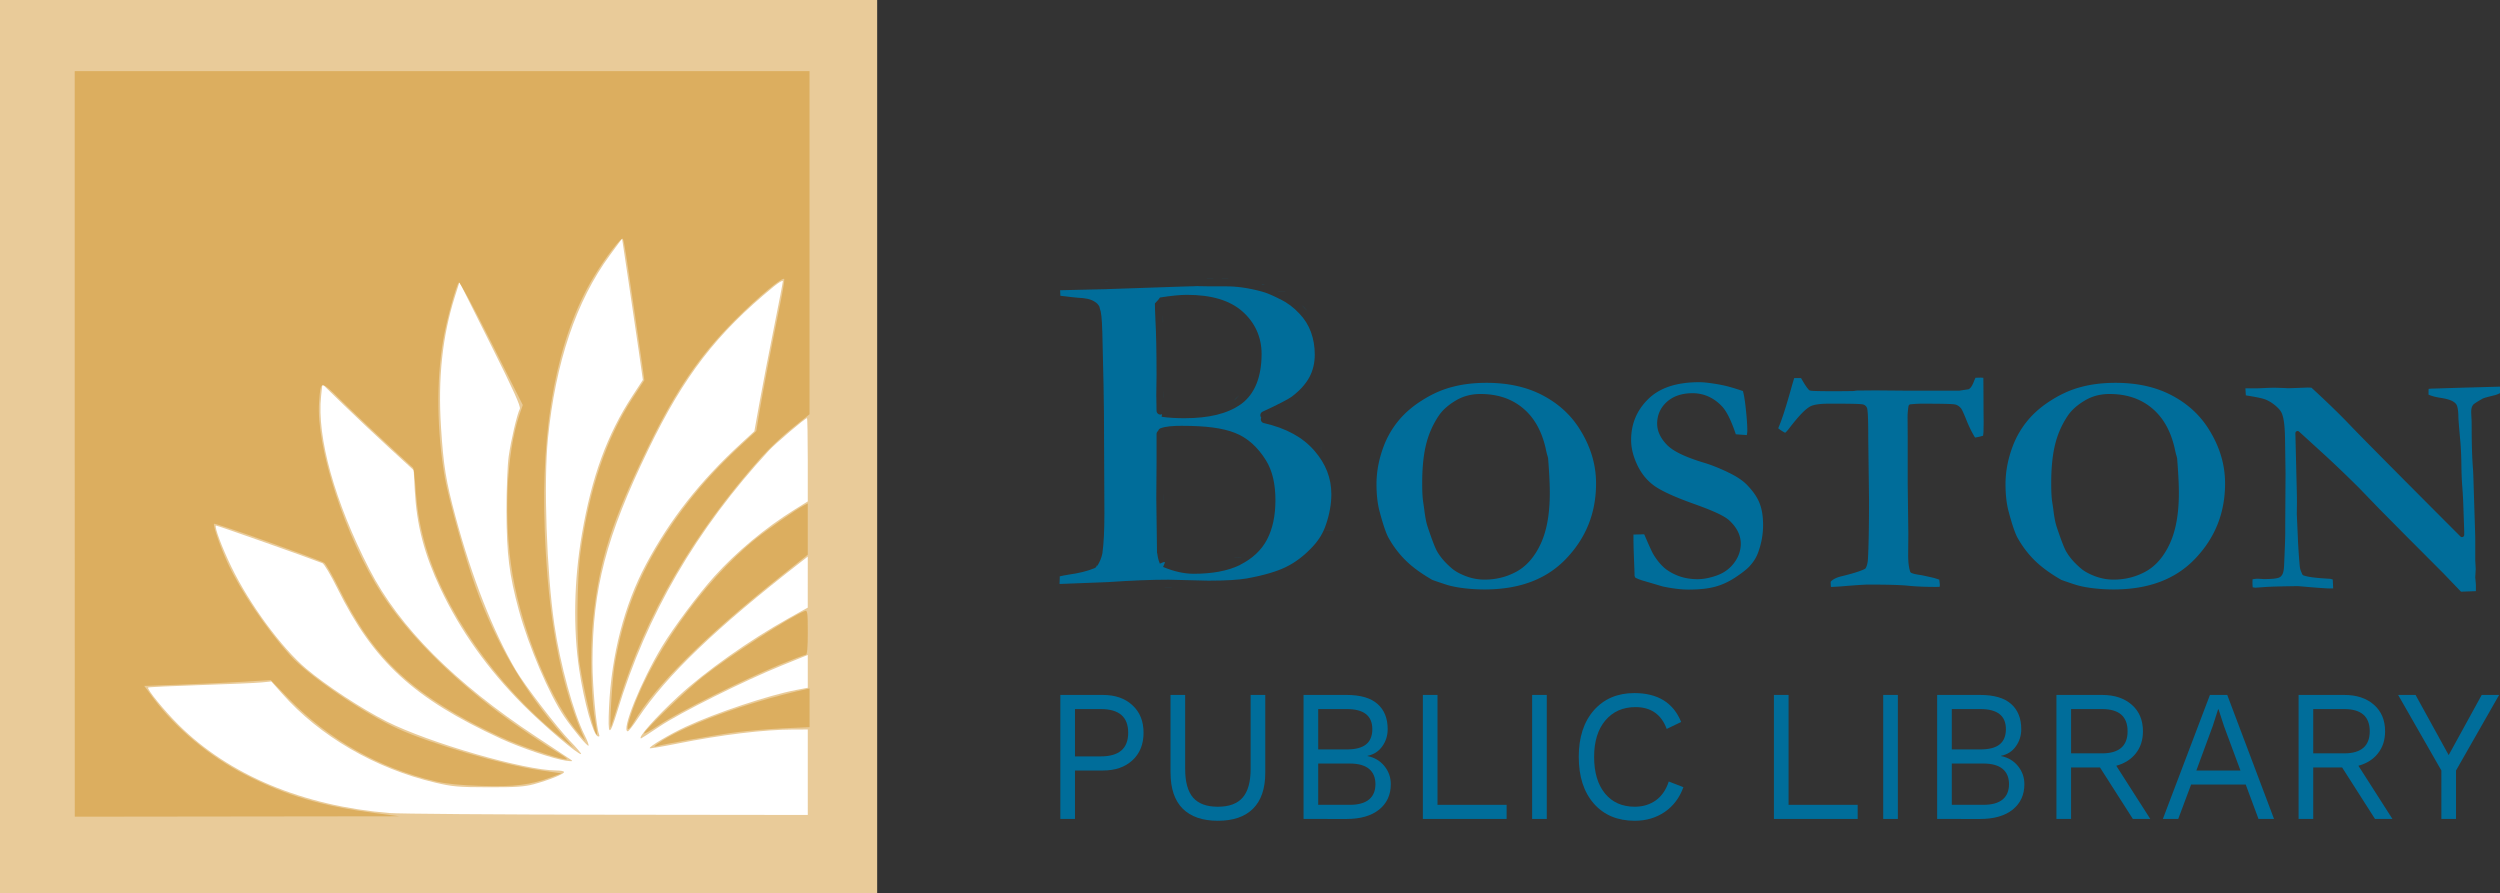 <?xml version="1.0" encoding="UTF-8" standalone="no"?>
<!-- Created with Inkscape (http://www.inkscape.org/) -->

<svg
   xmlns:dc="http://purl.org/dc/elements/1.1/"
   xmlns:cc="http://creativecommons.org/ns#"
   xmlns:rdf="http://www.w3.org/1999/02/22-rdf-syntax-ns#"
   xmlns:svg="http://www.w3.org/2000/svg"
   xmlns="http://www.w3.org/2000/svg"
   xmlns:sodipodi="http://sodipodi.sourceforge.net/DTD/sodipodi-0.dtd"
   xmlns:inkscape="http://www.inkscape.org/namespaces/inkscape"
   width="173.548mm"
   height="62.004mm"
   viewBox="0 0 173.548 62.004"
   version="1.1"
   id="svg8"
   inkscape:version="0.91+devel r14842"
   sodipodi:docname="BPL_Logo.svg">
  <rect x="0" y="0" width="173.548" height="62.004" fill="#333333" stroke="none"/>
  <defs
     id="defs2" />
  <sodipodi:namedview
     id="base"
     pagecolor="#ffffff"
     bordercolor="#666666"
     borderopacity="1.0"
     inkscape:pageopacity="0.0"
     inkscape:pageshadow="2"
     inkscape:zoom="0.76"
     inkscape:cx="364.95196"
     inkscape:cy="110.20853"
     inkscape:document-units="mm"
     inkscape:current-layer="layer1"
     showgrid="false"
     fit-margin-top="0"
     fit-margin-left="0"
     fit-margin-right="0"
     fit-margin-bottom="0"
     inkscape:window-width="1440"
     inkscape:window-height="851"
     inkscape:window-x="0"
     inkscape:window-y="1"
     inkscape:window-maximized="1"
     inkscape:snap-global="false" />
  <g
     inkscape:label="Layer 1"
     inkscape:groupmode="layer"
     id="layer1"
     transform="translate(-75.388,-117.832)">
    <rect
       style="fill:#ffffff;fill-opacity:1;stroke-width:0.265"
       id="rect107"
       width="55.927"
       height="56.715"
       x="78.276"
       y="120.495" />
    <path
       style="fill:#e9cb99;fill-opacity:1;stroke-width:0.124"
       d="M 75.388,148.834 V 117.832 h 30.446 30.446 v 31.002 31.002 H 105.834 75.388 Z m 56.075,22.603 v -2.964 l -0.957,9.3e-4 c -2.061,0.002 -5.051,0.366 -8.175,0.994 -0.981,0.197 -1.807,0.335 -1.835,0.306 -0.093,-0.093 1.361,-0.961 2.503,-1.492 2.069,-0.963 5.768,-2.195 7.688,-2.559 l 0.776,-0.147 v -1.138 -1.138 l -1.822,0.738 c -2.59,1.049 -7.041,3.271 -8.481,4.234 -0.674,0.451 -1.243,0.819 -1.266,0.819 -0.29,0 0.993,-1.449 2.585,-2.921 1.871,-1.729 4.916,-3.883 7.657,-5.416 l 1.325,-0.741 9.3e-4,-1.77 9.4e-4,-1.77 -0.525,0.408 c -5.868,4.56 -9.308,7.863 -11.269,10.822 -0.326,0.492 -0.641,0.895 -0.699,0.895 -0.486,0 0.913,-3.464 2.381,-5.894 0.799,-1.323 2.521,-3.63 3.62,-4.852 1.525,-1.694 3.541,-3.374 5.558,-4.631 l 0.934,-0.582 v -2.89 c 0,-1.589 -0.024,-2.89 -0.054,-2.89 -0.124,0 -2.192,1.759 -2.641,2.247 -5.044,5.479 -8.481,11.39 -10.525,18.1 -0.556,1.826 -0.67,1.77 -0.576,-0.287 0.166,-3.628 1.065,-7.102 2.563,-9.907 1.666,-3.12 3.746,-5.767 6.576,-8.37 l 0.949,-0.873 0.376,-2.091 c 0.207,-1.15 0.652,-3.461 0.989,-5.134 0.337,-1.674 0.613,-3.11 0.613,-3.192 0,-0.082 -0.292,0.091 -0.648,0.384 -3.963,3.257 -6.212,6.18 -8.683,11.286 -2.942,6.08 -3.88,9.663 -3.884,14.825 -9.3e-4,1.594 0.259,4.444 0.451,4.945 0.055,0.144 0.029,0.193 -0.084,0.156 -0.32,-0.107 -0.955,-2.388 -1.29,-4.635 -0.427,-2.86 -0.362,-6.19 0.186,-9.391 0.683,-3.995 1.752,-6.923 3.512,-9.613 l 0.722,-1.104 -0.272,-1.914 c -0.15,-1.053 -0.475,-3.26 -0.722,-4.905 l -0.45,-2.991 -0.838,1.138 c -2.338,3.176 -3.784,7.454 -4.307,12.745 -0.304,3.082 -0.092,9.232 0.445,12.911 0.401,2.749 1.34,6.176 2.104,7.684 0.17,0.336 0.293,0.66 0.272,0.72 -0.042,0.121 -1.07,-1.103 -1.688,-2.011 -1.038,-1.525 -2.481,-4.904 -3.153,-7.381 -0.67,-2.472 -0.851,-3.92 -0.857,-6.855 -0.003,-1.549 0.062,-3.195 0.151,-3.829 0.159,-1.13 0.577,-2.915 0.773,-3.3 0.081,-0.159 -0.433,-1.294 -2.04,-4.508 l -2.149,-4.296 -0.32,1.014 c -0.869,2.751 -1.178,5.67 -0.961,9.073 0.17,2.668 0.342,3.724 1.012,6.216 1.124,4.183 2.612,7.971 4.179,10.64 0.612,1.042 2.874,3.996 3.761,4.911 0.454,0.469 0.801,0.877 0.771,0.908 -0.123,0.123 -2.576,-1.962 -4.03,-3.425 -2.449,-2.465 -4.348,-5.135 -5.735,-8.064 -1.113,-2.351 -1.65,-4.397 -1.778,-6.776 l -0.077,-1.437 -1.667,-1.528 c -0.917,-0.84 -2.344,-2.184 -3.17,-2.986 l -1.502,-1.459 -0.089,0.828 c -0.305,2.846 0.955,7.363 3.357,12.032 2.058,4.003 5.927,7.888 11.545,11.596 1.196,0.789 2.279,1.506 2.409,1.594 0.203,0.138 0.162,0.15 -0.304,0.089 -0.822,-0.107 -3.146,-0.892 -4.526,-1.528 -6.056,-2.794 -8.838,-5.353 -11.357,-10.445 -0.45,-0.909 -0.913,-1.691 -1.03,-1.738 -0.893,-0.357 -7.367,-2.644 -7.398,-2.613 -0.107,0.107 0.429,1.539 1.07,2.86 1.257,2.591 3.49,5.632 5.198,7.076 1.369,1.157 3.845,2.782 5.574,3.658 2.934,1.486 9.585,3.406 11.802,3.408 0.289,2.5e-4 0.525,0.05 0.525,0.11 0,0.138 -1.051,0.561 -2.1,0.846 -0.64,0.174 -1.278,0.217 -3.15,0.212 -2.081,-0.005 -2.501,-0.042 -3.705,-0.326 -4.153,-0.978 -7.998,-3.216 -10.622,-6.183 l -0.741,-0.838 -0.679,0.069 c -0.374,0.038 -2.285,0.12 -4.247,0.183 -1.962,0.063 -3.594,0.14 -3.626,0.172 -0.104,0.104 1.106,1.59 2.1,2.58 3.507,3.491 8.622,5.632 14.644,6.13 0.657,0.054 7.461,0.107 15.12,0.116 l 13.926,0.017 z"
       id="path21"
       inkscape:connector-curvature="0" />
    <path
       style="fill:#dcae5f;fill-opacity:1;stroke-width:0.124"
       d="m 80.575,148.648 v -25.876 h 25.505 25.505 v 11.908 11.908 l -1.21,0.969 c -0.666,0.533 -1.63,1.441 -2.143,2.018 -4.755,5.353 -8.002,10.923 -9.862,16.921 -0.284,0.917 -0.54,1.723 -0.569,1.791 -0.131,0.316 0.087,-3.338 0.258,-4.323 0.612,-3.527 1.66,-6.203 3.578,-9.14 1.487,-2.277 3.1,-4.168 5.228,-6.129 l 1.022,-0.941 0.236,-1.406 c 0.237,-1.414 0.832,-4.503 1.429,-7.431 0.177,-0.869 0.302,-1.639 0.278,-1.713 -0.07,-0.209 -1.862,1.284 -3.431,2.857 -2.426,2.432 -4.068,4.821 -5.945,8.649 -2.608,5.318 -3.45,7.935 -3.895,12.099 -0.222,2.077 -0.157,5.383 0.137,6.979 0.1,0.541 0.159,1.005 0.133,1.032 -0.145,0.145 -0.836,-2.663 -1.195,-4.856 -0.24,-1.468 -0.206,-5.925 0.061,-7.843 0.61,-4.389 1.792,-7.877 3.607,-10.647 l 0.817,-1.248 -0.128,-0.938 c -0.07,-0.516 -0.322,-2.245 -0.56,-3.841 -0.238,-1.596 -0.497,-3.347 -0.577,-3.891 -0.08,-0.543 -0.182,-1.058 -0.227,-1.143 -0.09,-0.17 -1.257,1.352 -2.032,2.649 -2.525,4.224 -3.67,10.184 -3.39,17.64 0.221,5.881 1.045,10.376 2.557,13.955 l 0.261,0.618 -0.384,-0.432 c -1.924,-2.163 -3.964,-7.023 -4.668,-11.116 -0.639,-3.718 -0.441,-8.379 0.47,-11.077 l 0.238,-0.705 -2.169,-4.305 c -1.193,-2.368 -2.211,-4.261 -2.263,-4.206 -0.2,0.209 -0.865,2.634 -1.094,3.99 -0.485,2.868 -0.444,6.326 0.114,9.567 0.251,1.459 1.442,5.692 2.141,7.609 1.414,3.881 3.369,7.197 6.091,10.331 l 0.722,0.831 -0.988,-0.796 c -4.413,-3.554 -8.148,-8.935 -9.387,-13.524 -0.356,-1.319 -0.514,-2.302 -0.625,-3.891 -0.045,-0.645 -0.117,-1.205 -0.161,-1.245 -1.504,-1.356 -3.857,-3.557 -4.909,-4.592 -1.548,-1.523 -1.495,-1.524 -1.613,0.026 -0.237,3.104 1.843,9.445 4.376,13.345 1.721,2.65 4.649,5.618 8.12,8.231 1.096,0.826 3.26,2.286 4.174,2.818 0.326,0.189 0.565,0.372 0.532,0.405 -0.115,0.115 -2.657,-0.706 -4.11,-1.328 -0.803,-0.344 -2.127,-0.993 -2.942,-1.443 -4.391,-2.425 -6.593,-4.706 -8.768,-9.08 -0.449,-0.902 -0.91,-1.705 -1.026,-1.785 -0.307,-0.211 -7.57,-2.789 -7.645,-2.714 -0.095,0.095 0.43,1.614 0.947,2.735 0.861,1.871 2.693,4.576 4.331,6.399 1.248,1.389 5.088,4.008 7.46,5.089 2.352,1.072 7.257,2.505 9.889,2.89 l 1.482,0.217 -0.698,0.262 c -1.433,0.538 -2.57,0.68 -4.848,0.608 -1.474,-0.047 -2.433,-0.142 -3.177,-0.315 -3.938,-0.917 -7.458,-2.906 -10.261,-5.798 l -1.199,-1.237 -1.827,0.114 c -1.005,0.063 -2.979,0.154 -4.387,0.204 l -2.56,0.09 0.644,0.865 c 1.548,2.077 3.897,4.03 6.363,5.291 2.848,1.456 5.302,2.185 8.991,2.669 l 1.721,0.226 -11.271,0.014 -11.271,0.014 z m 40.451,20.818 c 1.699,-1.223 6.178,-2.873 10.221,-3.765 l 0.34,-0.075 v 1.342 1.342 l -1.76,0.078 c -0.968,0.043 -2.437,0.163 -3.264,0.267 -1.438,0.18 -5.201,0.845 -5.679,1.003 -0.125,0.041 -0.061,-0.045 0.143,-0.191 z m -0.929,-0.737 c 0.212,-0.386 2.928,-2.987 4.079,-3.906 1.775,-1.418 6.052,-4.179 7.092,-4.578 0.172,-0.066 0.196,0.112 0.196,1.482 0,1.073 -0.043,1.557 -0.139,1.557 -0.077,0 -0.896,0.312 -1.822,0.694 -2.529,1.043 -6.962,3.257 -8.315,4.153 -0.659,0.436 -1.149,0.706 -1.09,0.598 z m -1.029,-0.906 c 1.187,-4.044 5.106,-9.651 8.808,-12.603 0.896,-0.714 2.747,-1.999 3.308,-2.296 l 0.278,-0.147 v 1.78 1.78 l -2.024,1.614 c -5.196,4.143 -8.594,7.523 -10.038,9.987 -0.422,0.721 -0.564,0.672 -0.333,-0.115 z"
       id="path23"
       inkscape:connector-curvature="0" />
    <path
       id="path156"
       style="font-style:normal;font-variant:normal;font-weight:normal;font-stretch:normal;font-size:22.278px;line-height:13.924px;font-family:Baskerville;-inkscape-font-specification:Baskerville;letter-spacing:0px;word-spacing:0px;fill:#006d9a;fill-opacity:1;stroke:none;stroke-width:0.836px;stroke-linecap:butt;stroke-linejoin:miter;stroke-opacity:1"
       d="m 221.833,145.183 c 1.169,0 2.154,0.327 2.934,0.978 0.788,0.652 1.317,1.596 1.59,2.817 a 0.153,0.154 0 0 1 0,0.003 c 0.05,0.239 0.091,0.397 0.102,0.427 a 0.153,0.154 0 0 1 0.006,0.012 l 0.055,0.209 a 0.153,0.154 0 0 1 0.003,0.029 c 0.08,1.001 0.12,1.796 0.12,2.386 0,1.43 -0.204,2.598 -0.621,3.509 -0.414,0.905 -0.975,1.563 -1.68,1.953 -0.686,0.377 -1.434,0.563 -2.237,0.563 -0.43,0 -0.862,-0.08 -1.289,-0.239 a 0.153,0.154 0 0 1 -0.003,0 c -0.422,-0.164 -0.749,-0.344 -0.986,-0.551 -0.436,-0.373 -0.767,-0.752 -0.995,-1.143 -0.151,-0.254 -0.365,-0.818 -0.677,-1.747 h 0.003 c -0.094,-0.27 -0.168,-0.668 -0.233,-1.211 v -0.003 c -0.028,-0.208 -0.053,-0.353 -0.067,-0.439 l 0.003,0.003 c -0.054,-0.291 -0.079,-0.744 -0.079,-1.376 0,-1.037 0.085,-1.917 0.263,-2.649 0.178,-0.74 0.479,-1.424 0.901,-2.045 0.261,-0.38 0.643,-0.717 1.14,-1.016 0.509,-0.314 1.095,-0.471 1.747,-0.471 z m -43.666,0 c 1.169,0 2.154,0.327 2.934,0.978 0.788,0.652 1.317,1.596 1.59,2.817 a 0.153,0.154 0 0 1 0,0.003 c 0.05,0.239 0.091,0.397 0.102,0.427 a 0.153,0.154 0 0 1 0.006,0.012 l 0.055,0.209 a 0.153,0.154 0 0 1 0.003,0.029 c 0.08,1.002 0.117,1.796 0.117,2.386 0,1.429 -0.201,2.598 -0.618,3.509 -0.414,0.905 -0.975,1.563 -1.68,1.953 -0.686,0.377 -1.434,0.563 -2.237,0.563 -0.43,0 -0.862,-0.08 -1.289,-0.239 a 0.153,0.154 0 0 1 -0.003,0 c -0.422,-0.164 -0.749,-0.344 -0.986,-0.551 -0.436,-0.373 -0.767,-0.752 -0.995,-1.143 -0.151,-0.254 -0.365,-0.818 -0.677,-1.747 h 0.003 c -0.094,-0.269 -0.171,-0.668 -0.236,-1.211 v -0.003 c -0.029,-0.209 -0.051,-0.356 -0.064,-0.439 l 0.003,0.003 c -0.054,-0.291 -0.079,-0.744 -0.079,-1.376 0,-1.037 0.085,-1.917 0.263,-2.649 0.178,-0.74 0.479,-1.424 0.901,-2.045 0.261,-0.38 0.643,-0.717 1.14,-1.016 0.509,-0.314 1.095,-0.471 1.747,-0.471 z m 70.766,-0.51 c -0.1,0.003 -0.302,0.009 -0.303,0.009 l -2.383,0.065 -2.123,0.065 -0.146,0.018 -0.006,0.395 c 0.173,0.079 0.409,0.154 0.758,0.212 0.554,0.082 0.92,0.189 1.126,0.407 0.087,0.094 0.121,0.217 0.149,0.374 0.028,0.158 0.04,0.353 0.044,0.595 a 0.153,0.154 0 0 1 0,0.003 c 0,0.114 0.045,0.68 0.131,1.635 0.044,0.493 0.069,1.044 0.076,1.653 0.007,0.595 0.029,1.114 0.064,1.547 0.036,0.435 0.066,1.019 0.087,1.765 l 0.044,1.27 a 0.153,0.154 0 0 1 0,0.006 v 0.274 a 0.153,0.154 0 0 1 -0.26,0.109 c -4.412,-4.42 -6.965,-6.995 -7.671,-7.737 -0.687,-0.723 -1.582,-1.591 -2.672,-2.593 -0.11,-0.005 -0.21,-0.009 -0.271,-0.009 -0.033,0 -0.266,0.009 -0.656,0.024 -0.391,0.015 -0.614,0.021 -0.688,0.021 -0.07,0 -0.15,-0.005 -0.242,-0.012 h -0.006 c -0.412,-0.014 -0.668,-0.021 -0.747,-0.021 -0.16,0 -0.457,0.011 -0.89,0.032 a 0.153,0.154 0 0 1 -0.003,0 l -0.315,0.012 a 0.153,0.154 0 0 1 -0.006,0 h -0.761 l 0.029,0.486 c 0.678,0.11 1.161,0.201 1.374,0.292 0.33,0.14 0.632,0.348 0.898,0.625 0.14,0.142 0.237,0.316 0.286,0.507 0.11,0.363 0.159,0.953 0.166,1.8 l 0.032,2.216 a 0.153,0.154 0 0 1 0,0.003 l -0.021,3.556 v 0.601 c 0,0.266 -0.025,0.97 -0.076,2.13 -0.015,0.416 -0.057,0.698 -0.251,0.857 -0.108,0.087 -0.24,0.109 -0.429,0.133 -0.189,0.024 -0.434,0.032 -0.741,0.032 a 0.153,0.154 0 0 1 -0.009,0 c -0.238,-0.015 -0.389,-0.024 -0.411,-0.024 -0.085,0 -0.219,0.019 -0.35,0.038 -0.003,0.097 -0.009,0.207 -0.009,0.256 0,0.083 0.01,0.194 0.018,0.303 0.077,0.012 0.166,0.026 0.21,0.026 -0.003,0 0.068,-0.005 0.172,-0.012 0.104,-0.008 0.252,-0.018 0.443,-0.032 0.392,-0.03 1.158,-0.05 2.307,-0.065 a 0.153,0.154 0 0 1 0.018,0 c 1.226,0.109 1.965,0.162 2.173,0.162 l 0.263,-0.006 -0.029,-0.616 c -0.06,-0.017 -0.127,-0.036 -0.163,-0.044 -0.003,-1.4e-4 -0.003,-0.003 -0.006,-0.003 -0.934,-0.051 -1.539,-0.119 -1.861,-0.236 a 0.153,0.154 0 0 1 -0.087,-0.083 c -0.066,-0.148 -0.111,-0.256 -0.137,-0.345 a 0.153,0.154 0 0 1 0,-0.003 c -0.028,-0.104 -0.044,-0.243 -0.058,-0.436 -0.058,-0.702 -0.098,-1.352 -0.12,-1.953 l -0.064,-1.432 a 0.153,0.154 0 0 1 0,-0.009 l 0.009,-0.775 c 0,-0.262 -0.001,-0.515 -0.009,-0.76 a 0.153,0.154 0 0 1 0,-0.003 l -0.099,-4.069 a 0.153,0.154 0 0 1 0.254,-0.118 l 1.765,1.609 c 0.724,0.665 1.53,1.436 2.412,2.313 l 1.353,1.402 1.84,1.859 2.631,2.637 a 0.153,0.154 0 0 1 0.003,0.003 l 1.24,1.293 1.033,-0.038 v -0.427 c 0,-0.032 -0.015,-0.223 -0.044,-0.521 a 0.153,0.154 0 0 1 0,-0.024 l 0.032,-0.583 -0.032,-0.56 a 0.153,0.154 0 0 1 0,-0.009 v -1.346 c 0,-0.107 -0.001,-0.296 -0.009,-0.563 v -0.003 l -0.12,-3.836 c -0.007,-0.246 -0.018,-0.466 -0.032,-0.66 -0.051,-0.619 -0.08,-1.459 -0.087,-2.519 0,-0.48 -0.004,-0.789 -0.012,-0.91 -0.015,-0.264 -0.021,-0.411 -0.021,-0.468 0,-0.2 0.03,-0.366 0.125,-0.495 0.029,-0.042 0.053,-0.056 0.085,-0.08 0.033,-0.025 0.074,-0.055 0.125,-0.088 0.102,-0.066 0.245,-0.151 0.429,-0.256 0.074,-0.045 0.154,-0.067 0.292,-0.106 0.137,-0.039 0.321,-0.087 0.551,-0.141 0.133,-0.034 0.264,-0.088 0.394,-0.15 z m -26.688,-0.265 c -0.87,0 -1.657,0.094 -2.357,0.28 -0.698,0.178 -1.382,0.476 -2.056,0.899 a 0.153,0.154 0 0 1 -0.003,0.003 c -0.674,0.415 -1.231,0.89 -1.674,1.423 -0.444,0.534 -0.786,1.121 -1.033,1.762 -0.341,0.896 -0.513,1.782 -0.513,2.666 0,0.741 0.075,1.385 0.222,1.93 a 0.153,0.154 0 0 1 0.003,0.003 c 0.23,0.87 0.437,1.469 0.604,1.78 0.325,0.585 0.721,1.11 1.187,1.573 0.461,0.458 1.078,0.911 1.849,1.355 0,0 0.003,0 0.003,0 0.016,0.008 0.112,0.045 0.263,0.097 0.152,0.053 0.365,0.124 0.639,0.215 a 0.153,0.154 0 0 1 0.003,0 c 0.292,0.099 0.635,0.178 1.033,0.236 a 0.153,0.154 0 0 1 0.003,0 c 0.526,0.079 1.091,0.121 1.698,0.121 2.447,0 4.33,-0.723 5.685,-2.163 1.369,-1.447 2.05,-3.171 2.05,-5.2 0,-1.355 -0.404,-2.646 -1.213,-3.886 -0.621,-0.947 -1.468,-1.699 -2.552,-2.257 -1.08,-0.556 -2.356,-0.837 -3.838,-0.837 z m -43.666,0 c -0.87,0 -1.657,0.094 -2.357,0.28 -0.698,0.178 -1.382,0.476 -2.056,0.899 a 0.153,0.154 0 0 1 -0.003,0.003 c -0.674,0.415 -1.231,0.89 -1.674,1.423 -0.444,0.534 -0.786,1.121 -1.033,1.762 -0.341,0.896 -0.513,1.782 -0.513,2.666 0,0.741 0.075,1.385 0.222,1.93 a 0.153,0.154 0 0 1 0.003,0.003 c 0.23,0.87 0.437,1.469 0.604,1.78 0.325,0.585 0.721,1.11 1.187,1.573 0.461,0.458 1.078,0.911 1.849,1.355 0,0 0.003,0 0.003,0 0.016,0.008 0.112,0.045 0.263,0.097 0.152,0.053 0.365,0.124 0.639,0.215 a 0.153,0.154 0 0 1 0.003,0 c 0.292,0.099 0.635,0.178 1.033,0.236 a 0.153,0.154 0 0 1 0.003,0 c 0.526,0.079 1.09,0.121 1.698,0.121 2.447,0 4.33,-0.723 5.685,-2.163 1.369,-1.447 2.05,-3.171 2.05,-5.2 0,-1.355 -0.404,-2.646 -1.213,-3.886 -0.621,-0.947 -1.468,-1.699 -2.552,-2.257 -1.08,-0.556 -2.356,-0.837 -3.838,-0.837 z m 14.762,-0.044 c -1.577,0 -2.748,0.395 -3.535,1.17 -0.797,0.784 -1.187,1.723 -1.187,2.846 0,0.55 0.141,1.125 0.429,1.735 0.286,0.599 0.675,1.075 1.167,1.432 0.487,0.353 1.399,0.777 2.721,1.249 1.334,0.476 2.149,0.838 2.503,1.17 0.518,0.479 0.793,1.025 0.793,1.612 0,0.471 -0.156,0.917 -0.461,1.326 -0.299,0.403 -0.704,0.698 -1.199,0.875 -0.482,0.172 -0.928,0.259 -1.339,0.259 -0.456,0 -0.882,-0.069 -1.275,-0.206 a 0.153,0.154 0 0 1 -0.003,0 c -0.389,-0.144 -0.729,-0.33 -1.018,-0.569 a 0.153,0.154 0 0 1 -0.003,-0.003 c -0.281,-0.246 -0.539,-0.562 -0.77,-0.946 -0.11,-0.183 -0.326,-0.671 -0.636,-1.391 l -0.747,0.018 v 0.265 c 0,0.194 0.006,0.526 0.021,0.999 0.036,0.919 0.055,1.4 0.055,1.506 v 0.091 c 0.025,0.084 0.06,0.13 0.041,0.115 a 0.153,0.154 0 0 1 0.003,0.003 c 0.045,0.038 0.27,0.144 0.624,0.245 a 0.153,0.154 0 0 1 0.003,0 l 1.289,0.38 c 0,0 0.003,0 0.003,0 l 0.009,0.003 c 0.688,0.143 1.277,0.212 1.765,0.212 0.757,0 1.368,-0.066 1.832,-0.192 a 0.153,0.154 0 0 1 0.003,0 c 0.474,-0.127 0.929,-0.332 1.371,-0.616 0.45,-0.296 0.783,-0.549 0.986,-0.754 0.291,-0.301 0.495,-0.614 0.624,-0.943 0.246,-0.647 0.37,-1.302 0.37,-1.968 0,-0.614 -0.083,-1.115 -0.239,-1.506 a 0.153,0.154 0 0 1 0,-0.003 c -0.149,-0.396 -0.434,-0.822 -0.858,-1.264 -0.306,-0.323 -0.766,-0.63 -1.383,-0.916 a 0.153,0.154 0 0 1 0,-0.003 c -0.616,-0.289 -1.142,-0.496 -1.572,-0.625 -1.325,-0.397 -2.198,-0.805 -2.643,-1.279 -0.43,-0.45 -0.659,-0.937 -0.659,-1.45 0,-0.593 0.228,-1.108 0.668,-1.506 0.451,-0.408 1.056,-0.607 1.791,-0.607 0.783,0 1.478,0.313 2.05,0.922 0.337,0.363 0.642,1.011 0.951,1.927 l 0.038,0.006 0.729,0.053 c 0.016,-0.107 0.032,-0.212 0.032,-0.303 0,-0.405 -0.042,-0.985 -0.128,-1.732 -0.053,-0.463 -0.113,-0.789 -0.175,-1.022 -0.627,-0.212 -1.153,-0.363 -1.531,-0.43 a 0.153,0.154 0 0 1 0,-0.003 c -0.674,-0.123 -1.182,-0.183 -1.511,-0.183 z m 19.56,-0.318 -0.376,0.009 c -0.03,0.068 -0.062,0.141 -0.082,0.186 -0.111,0.291 -0.201,0.481 -0.356,0.589 a 0.153,0.154 0 0 1 -0.064,0.027 l -0.639,0.097 a 0.153,0.154 0 0 1 -0.023,0 h -3.346 l -2.447,-0.021 -1.298,0.012 -0.207,0.032 a 0.153,0.154 0 0 1 -0.021,0 c -0.434,0.008 -0.928,0.012 -1.485,0.012 -0.448,0 -0.797,-0.005 -1.047,-0.012 -0.125,-0.003 -0.226,-0.006 -0.303,-0.012 -0.077,-0.006 -0.122,-0.009 -0.178,-0.026 a 0.153,0.154 0 0 1 -0.064,-0.038 c -0.132,-0.133 -0.286,-0.366 -0.49,-0.719 v -0.003 c -0.013,-0.021 -0.039,-0.065 -0.061,-0.1 h -0.472 c -0.049,0.151 -0.115,0.367 -0.216,0.731 -0.375,1.344 -0.666,2.232 -0.895,2.749 0.076,0.071 0.23,0.181 0.475,0.315 0.006,-0.005 0.009,-0.002 0.047,-0.035 0.055,-0.048 0.129,-0.13 0.216,-0.242 0.625,-0.815 1.084,-1.316 1.441,-1.526 a 0.153,0.154 0 0 1 0,-0.003 c 0.287,-0.163 0.752,-0.215 1.441,-0.215 1.234,0 1.945,0.011 2.205,0.044 0.086,0.009 0.171,0.043 0.236,0.106 0.066,0.057 0.104,0.137 0.122,0.221 a 0.153,0.154 0 0 1 0,0.006 c 0.051,0.283 0.067,0.955 0.067,2.095 l 0.053,4.133 a 0.153,0.154 0 0 1 0,0.003 c -1e-5,1.912 -0.025,3.305 -0.076,4.187 -0.015,0.24 -0.059,0.443 -0.146,0.61 a 0.153,0.154 0 0 1 -0.067,0.068 c -0.314,0.158 -0.837,0.32 -1.593,0.504 -0.401,0.093 -0.65,0.233 -0.782,0.389 v 0.015 l 0.012,0.25 c 0.003,0.025 0.006,0.065 0.009,0.094 0.137,-0.005 0.313,-0.012 0.65,-0.035 1.055,-0.088 1.68,-0.13 1.916,-0.13 1.365,0 2.309,0.025 2.844,0.085 0.513,0.05 1.138,0.077 1.878,0.077 0.066,0 0.163,-0.003 0.254,-0.006 0.006,-0.047 0.018,-0.11 0.018,-0.135 0,-0.023 -0.019,-0.189 -0.041,-0.362 -0.141,-0.052 -0.292,-0.102 -0.47,-0.144 -0.238,-0.055 -0.421,-0.095 -0.554,-0.124 -0.133,-0.029 -0.221,-0.046 -0.23,-0.047 a 0.153,0.154 0 0 1 -0.003,0 c -0.316,-0.044 -0.532,-0.088 -0.68,-0.153 a 0.153,0.154 0 0 1 -0.082,-0.091 c -0.097,-0.284 -0.14,-0.678 -0.14,-1.19 l 0.012,-1.42 -0.044,-3.465 a 0.153,0.154 0 0 1 0,-0.003 v -3.217 l -0.009,-1.467 c 0,-0.194 0.02,-0.432 0.064,-0.722 a 0.153,0.154 0 0 1 0.137,-0.13 c 0.306,-0.029 0.563,-0.044 0.773,-0.044 0.679,0 1.211,0.003 1.595,0.012 0.385,0.009 0.606,0.018 0.732,0.044 a 0.153,0.154 0 0 1 0.006,0 c 0.147,0.037 0.273,0.123 0.376,0.236 0.036,0.037 0.056,0.07 0.082,0.118 0.027,0.05 0.058,0.112 0.093,0.189 0.07,0.153 0.157,0.362 0.265,0.633 0.205,0.494 0.394,0.85 0.563,1.12 0.163,-0.022 0.347,-0.065 0.554,-0.127 0.017,-0.109 0.032,-0.221 0.032,-0.365 a 0.153,0.154 0 0 1 0,-0.003 l 0.009,-0.554 -0.009,-0.975 c 0,-0.949 -0.006,-1.627 -0.012,-2.127 -0.059,-0.003 -0.133,-0.006 -0.169,-0.006 z"
       inkscape:connector-curvature="0" />
    <path
       style="font-style:normal;font-variant:normal;font-weight:normal;font-stretch:normal;font-size:22.278px;line-height:13.924px;font-family:Baskerville;-inkscape-font-specification:Baskerville;letter-spacing:0px;word-spacing:0px;fill:#006d9a;fill-opacity:1;stroke:none;stroke-width:0.836px;stroke-linecap:butt;stroke-linejoin:miter;stroke-opacity:1"
       d="m 159.383,137.172 c -0.213,0 -0.415,0.002 -0.003,0.006 0.004,6e-5 6.8e-4,-5e-5 0.006,0 0.422,-0.005 0.211,-0.006 -0.003,-0.006 z m 1.044,0 c -0.214,0 -0.422,0.002 0,0.006 0.003,3e-5 3.4e-4,-2e-5 0.003,0 0.422,-0.005 0.211,-0.006 -0.003,-0.006 z m -8.234,0.197 c -0.214,0 -0.422,0.002 0,0.006 0.003,3e-5 3.4e-4,-1e-5 0.003,0 0.422,-0.005 0.211,-0.006 -0.003,-0.006 z m 10.874,0.18 c -0.214,0 -0.422,0.002 0,0.006 0.003,3e-5 3.5e-4,-2e-5 0.003,0 0.422,-0.005 0.211,-0.006 -0.003,-0.006 z m -4.533,0.141 c -0.124,0.005 -0.391,0.018 -0.394,0.018 l 0.006,-0.003 -0.63,0.018 -5.288,0.18 h -0.003 c -0.009,0.001 -0.018,0.003 -0.026,0.003 l -3.217,0.074 0.015,0.383 c 0.571,0.07 1.091,0.132 1.213,0.138 0.495,0.023 0.875,0.078 1.173,0.277 0.126,0.075 0.244,0.181 0.318,0.33 0.003,0.006 0.006,0.012 0.009,0.018 0.001,0.002 0.001,0.005 0.003,0.006 0.009,0.025 0.013,0.051 0.015,0.077 0.059,0.165 0.095,0.334 0.12,0.569 0.029,0.272 0.047,0.617 0.058,1.034 h 0.003 c 0.076,3.053 0.114,4.932 0.114,5.668 l 0.032,6.977 c 0,1.191 -0.044,2.091 -0.134,2.74 -8.7e-4,0.006 8.8e-4,0.02 0,0.027 h -0.003 c -7.3e-4,0.008 -10e-4,0.014 -0.003,0.021 -0.054,0.288 -0.172,0.575 -0.344,0.86 l -0.041,-0.026 c -0.016,0.087 -0.074,0.16 -0.155,0.194 -0.492,0.206 -1.096,0.352 -1.823,0.454 -0.232,0.035 -0.413,0.074 -0.595,0.115 l -0.015,0.53 c 1.682,-0.062 2.952,-0.111 3.351,-0.13 1.62,-0.11 3.02,-0.168 4.203,-0.168 0.003,-5e-5 0.006,-5e-5 0.009,0 l 2.762,0.068 c 1.217,-3.7e-4 2.124,-0.056 2.68,-0.156 1.189,-0.215 2.103,-0.49 2.73,-0.801 9.8e-4,-0.001 0.001,-0.002 0.003,-0.003 0.641,-0.314 1.258,-0.781 1.846,-1.417 0.43,-0.465 0.723,-0.958 0.898,-1.488 l 0.003,0.003 c -3e-5,-0.001 -3e-5,-0.005 0,-0.006 0.258,-0.75 0.382,-1.46 0.382,-2.13 0,-1.116 -0.378,-2.102 -1.178,-3.023 -0.001,-9.9e-4 -0.001,-0.001 -0.003,-0.003 -0.787,-0.915 -1.941,-1.56 -3.515,-1.918 -0.165,-0.04 -0.249,-0.225 -0.172,-0.377 -0.111,-0.133 -0.066,-0.337 0.09,-0.41 1.081,-0.497 1.789,-0.871 2.021,-1.037 9.9e-4,-10e-4 0.001,-0.002 0.003,-0.003 0.553,-0.417 0.949,-0.857 1.208,-1.317 0.001,-0.003 0.004,-0.006 0.006,-0.009 0.257,-0.473 0.388,-0.999 0.388,-1.603 0,-0.556 -0.088,-1.073 -0.265,-1.561 -0.175,-0.48 -0.442,-0.908 -0.817,-1.296 l -0.006,-0.006 h -0.003 c -0.366,-0.399 -0.797,-0.726 -1.307,-0.978 -0.003,-9.5e-4 -0.006,-0.002 -0.009,-0.003 v 0.003 c -0.537,-0.276 -0.962,-0.45 -1.245,-0.524 -0.001,-9.8e-4 -0.004,-0.002 -0.006,-0.003 -0.007,-0.002 -0.013,-0.005 -0.021,-0.006 -0.927,-0.251 -1.776,-0.37 -2.546,-0.359 -10e-4,3e-5 -0.004,3e-5 -0.006,0 h -1.041 c -0.003,4e-5 -0.006,4e-5 -0.009,0 -0.464,-0.011 -0.754,-0.015 -0.852,-0.015 z m 5.839,0.404 c -0.214,0 -0.425,0.002 -0.003,0.006 0.003,3e-5 3.5e-4,-3e-5 0.003,0 0.422,-0.005 0.214,-0.006 0,-0.006 z m -6.577,0.206 c 1.652,0 2.95,0.363 3.844,1.155 0.869,0.77 1.327,1.783 1.327,2.94 0,1.567 -0.454,2.777 -1.418,3.485 l -0.006,0.006 c -0.006,0.003 -0.012,0.006 -0.018,0.009 -0.936,0.668 -2.246,0.969 -3.911,0.969 -0.599,0 -1.125,-0.03 -1.587,-0.1 l 0.026,-0.18 c -0.171,0.087 -0.373,-0.034 -0.379,-0.227 -0.011,-0.482 -0.018,-0.844 -0.018,-1.093 -3e-5,-0.002 -3e-5,-0.005 0,-0.006 l 0.018,-1.373 c 0,-1.661 -0.026,-2.948 -0.079,-3.862 -2e-4,-0.006 -2e-4,-0.012 0,-0.018 -3e-5,-0.002 -3e-5,-0.005 0,-0.006 -0.022,-0.474 -0.035,-0.839 -0.035,-1.102 0.235,-0.242 0.246,-0.261 0.35,-0.412 0.771,-0.122 1.395,-0.186 1.884,-0.186 z m 7.983,0.737 c -0.02,-0.018 0.015,0.021 0.166,0.177 0.457,0.447 -0.107,-0.123 -0.166,-0.177 z m -14.572,0.259 c 0.007,0.017 0.025,0.052 0.026,0.053 -5.2e-4,-0.001 5.2e-4,-0.002 0,-0.003 -0.001,-0.002 9.7e-4,-0.001 0,-0.003 -0.02,-0.039 -0.018,-0.032 -0.026,-0.047 z m 0.026,0.053 c 0.004,0.008 0.004,0.011 0.009,0.018 -0.006,-0.011 10e-4,-0.003 -0.006,-0.018 -4.9e-4,-0.001 -0.003,0.001 -0.003,0 z m 0.009,0.018 c 0.033,0.069 0.044,0.091 0.009,0.015 -0.003,-0.006 -0.006,-0.008 -0.009,-0.015 z m 4.88,0.377 c -0.001,-0.027 -8.8e-4,0.033 -0.003,0.245 3e-5,0.003 -1e-5,4.1e-4 0,0.003 0.006,0.64 0.006,-0.167 0.003,-0.247 z m 0.064,5.274 c -0.001,-0.027 -8.9e-4,0.033 -0.003,0.245 3e-5,0.003 -2e-5,3.9e-4 0,0.003 0.006,0.64 0.006,-0.167 0.003,-0.247 z m 5.189,0.289 c -0.058,0.052 -0.573,0.579 -0.178,0.192 l 0.012,-0.012 c 0.003,-0.003 4.3e-4,-3.8e-4 0.003,-0.003 0.144,-0.15 0.183,-0.194 0.163,-0.177 z m -3.873,2.086 c 1.565,0 2.758,0.148 3.614,0.489 0.864,0.333 1.588,0.989 2.164,1.921 0.444,0.723 0.648,1.647 0.648,2.749 0,1.067 -0.189,1.985 -0.586,2.74 -0.39,0.741 -1.02,1.319 -1.832,1.732 -0.013,0.011 -0.028,0.021 -0.044,0.029 -0.006,0.003 -0.009,0.009 -0.015,0.012 v -0.003 c -0.001,0.001 -0.004,0.002 -0.006,0.003 -0.856,0.408 -1.918,0.598 -3.194,0.598 -0.672,0 -1.38,-0.163 -2.123,-0.474 0.191,-0.427 0.19,-0.401 -0.225,-0.227 -0.096,-0.237 -0.148,-0.456 -0.172,-0.672 v -0.003 c -0.011,-0.024 -0.018,-0.05 -0.021,-0.077 -3e-5,-0.002 -3e-5,-0.005 0,-0.006 -10e-4,-0.008 -0.003,-0.014 -0.003,-0.021 l -0.05,-3.774 c -4e-5,-0.003 -4e-5,-0.006 0,-0.009 l 0.018,-2.425 v -2.018 c 0.001,-0.085 0.042,-0.163 0.111,-0.212 0.021,-0.083 0.081,-0.15 0.16,-0.18 0.366,-0.138 0.855,-0.174 1.555,-0.174 z m 9.59,1.305 c -0.001,-0.027 -8.9e-4,0.033 -0.003,0.245 -3e-5,0.003 1e-5,3.5e-4 0,0.003 0.006,0.64 0.006,-0.167 0.003,-0.247 z m -10.906,3.462 c -0.001,-0.027 -8.8e-4,0.033 -0.003,0.245 3e-5,0.003 -2e-5,4.1e-4 0,0.003 0.006,0.64 0.006,-0.167 0.003,-0.247 z m 11.486,2.463 c -0.843,0.008 0.846,0.008 0.003,0 -0.003,-3e-5 -3.6e-4,1e-5 -0.003,0 z m -16.226,1.364 c -9.7e-4,9.8e-4 -0.009,0.025 -0.012,0.035 0.001,-0.005 0.013,-0.039 0.012,-0.035 z m -0.012,0.035 c -0.003,0.011 -0.009,0.025 -0.015,0.041 -0.006,0.015 -0.009,0.021 -0.015,0.038 -3.8e-4,0.001 3.5e-4,0.002 0,0.003 -0.025,0.072 -0.033,0.102 -0.018,0.062 0.006,-0.014 0.003,-0.012 0.021,-0.059 3e-4,-8e-4 0.003,8.2e-4 0.003,0 7.8e-4,-0.002 -8.1e-4,-7.5e-4 0,-0.003 7.8e-4,-0.003 -7.5e-4,-6.7e-4 0,-0.003 10e-4,-0.005 10e-4,-0.001 0.003,-0.006 0.019,-0.057 0.018,-0.065 0.021,-0.074 z m 9.902,0.533 c -0.214,0 -0.425,0.002 -0.003,0.006 0.003,3e-5 3.4e-4,-1e-5 0.003,0 0.422,-0.005 0.214,-0.006 0,-0.006 z m -4.842,2.048 c -0.841,0.008 0.832,0.008 0.006,0 -0.004,-4e-5 -6.9e-4,5e-5 -0.006,0 z"
       id="text130"
       inkscape:connector-curvature="0"
       sodipodi:nodetypes="sccssccssccssccscccccccccccccccccccccccccccccccccccccccccscccccccccsccccccccccccccccsccsccscccscccccccccccccccccccccccccccccccccccccccccccccccsscccccscccccccccccccccccccccccccccccccccccccccccccsccsccc" />
    <g
       aria-label="PUBLIC LIBRARY"
       transform="scale(0.987,1.014)"
       style="font-style:normal;font-variant:normal;font-weight:normal;font-stretch:normal;font-size:12.861px;line-height:8.038px;font-family:Roboto;-inkscape-font-specification:Roboto;letter-spacing:0px;word-spacing:0px;fill:#006d9a;fill-opacity:1;stroke:none;stroke-width:0.322px;stroke-linecap:butt;stroke-linejoin:miter;stroke-opacity:1"
       id="text138">
      <path
         d="m 150.958,172.271 v -8.49 h 2.996 q 1.294,0 2.072,0.703 0.785,0.697 0.785,1.884 0,1.187 -0.785,1.89 -0.779,0.697 -2.072,0.697 h -1.966 v 3.316 z m 1.03,-4.283 h 1.815 q 1.928,0 1.928,-1.62 0,-1.62 -1.928,-1.62 h -1.815 z"
         style="font-style:normal;font-variant:normal;font-weight:normal;font-stretch:normal;font-family:'Work Sans';-inkscape-font-specification:'Work Sans';fill:#006d9a;fill-opacity:1;stroke-width:0.322px"
         id="path179" />
      <path
         d="m 158.708,169.105 v -5.325 h 1.03 v 5.068 q 0,1.331 0.553,1.959 0.559,0.628 1.746,0.628 1.187,0 1.746,-0.628 0.559,-0.628 0.559,-1.959 v -5.068 h 1.03 v 5.325 q 0,1.627 -0.86,2.462 -0.854,0.829 -2.474,0.829 -1.614,0 -2.474,-0.829 -0.854,-0.835 -0.854,-2.462 z"
         style="font-style:normal;font-variant:normal;font-weight:normal;font-stretch:normal;font-family:'Work Sans';-inkscape-font-specification:'Work Sans';fill:#006d9a;fill-opacity:1;stroke-width:0.322px"
         id="path181" />
      <path
         d="m 168.065,172.271 v -8.49 h 3.021 q 1.463,0 2.179,0.615 0.716,0.615 0.716,1.727 0,0.666 -0.383,1.181 -0.377,0.515 -1.042,0.647 v 0.013 q 0.741,0.144 1.193,0.685 0.452,0.54 0.452,1.243 0,1.093 -0.823,1.74 -0.823,0.641 -2.305,0.641 z m 1.03,-0.967 h 2.223 q 0.898,0 1.35,-0.364 0.452,-0.364 0.452,-1.049 0,-0.685 -0.452,-1.049 -0.452,-0.364 -1.35,-0.364 h -2.223 z m 0,-3.793 h 2.01 q 0.911,0 1.35,-0.339 0.446,-0.345 0.446,-1.049 0,-1.375 -1.796,-1.375 h -2.01 z"
         style="font-style:normal;font-variant:normal;font-weight:normal;font-stretch:normal;font-family:'Work Sans';-inkscape-font-specification:'Work Sans';fill:#006d9a;fill-opacity:1;stroke-width:0.322px"
         id="path183" />
      <path
         d="m 176.455,172.271 v -8.49 h 1.03 v 7.523 h 4.861 v 0.967 z"
         style="font-style:normal;font-variant:normal;font-weight:normal;font-stretch:normal;font-family:'Work Sans';-inkscape-font-specification:'Work Sans';fill:#006d9a;fill-opacity:1;stroke-width:0.322px"
         id="path185" />
      <path
         d="m 184.141,172.271 v -8.49 h 1.03 v 8.49 z"
         style="font-style:normal;font-variant:normal;font-weight:normal;font-stretch:normal;font-family:'Work Sans';-inkscape-font-specification:'Work Sans';fill:#006d9a;fill-opacity:1;stroke-width:0.322px"
         id="path187" />
      <path
         d="m 187.42,168.025 q 0,-2.01 1.061,-3.19 1.068,-1.181 2.851,-1.181 2.462,0 3.291,1.978 l -1.017,0.477 q -0.565,-1.495 -2.198,-1.495 -1.319,0 -2.116,0.911 -0.791,0.911 -0.791,2.499 0,1.595 0.766,2.506 0.766,0.904 2.091,0.904 0.86,0 1.488,-0.44 0.628,-0.446 0.904,-1.287 l 1.03,0.389 q -0.402,1.086 -1.312,1.696 -0.911,0.603 -2.11,0.603 -1.815,0 -2.876,-1.174 -1.061,-1.181 -1.061,-3.196 z"
         style="font-style:normal;font-variant:normal;font-weight:normal;font-stretch:normal;font-family:'Work Sans';-inkscape-font-specification:'Work Sans';fill:#006d9a;fill-opacity:1;stroke-width:0.322px"
         id="path189" />
      <path
         d="m 201.147,172.271 v -8.49 h 1.03 v 7.523 h 4.861 v 0.967 z"
         style="font-style:normal;font-variant:normal;font-weight:normal;font-stretch:normal;font-family:'Work Sans';-inkscape-font-specification:'Work Sans';fill:#006d9a;fill-opacity:1;stroke-width:0.322px"
         id="path191" />
      <path
         d="m 208.834,172.271 v -8.49 h 1.03 v 8.49 z"
         style="font-style:normal;font-variant:normal;font-weight:normal;font-stretch:normal;font-family:'Work Sans';-inkscape-font-specification:'Work Sans';fill:#006d9a;fill-opacity:1;stroke-width:0.322px"
         id="path193" />
      <path
         d="m 212.627,172.271 v -8.49 h 3.021 q 1.463,0 2.179,0.615 0.716,0.615 0.716,1.727 0,0.666 -0.383,1.181 -0.377,0.515 -1.042,0.647 v 0.013 q 0.741,0.144 1.193,0.685 0.452,0.54 0.452,1.243 0,1.093 -0.823,1.74 -0.823,0.641 -2.305,0.641 z m 1.03,-0.967 h 2.223 q 0.898,0 1.35,-0.364 0.452,-0.364 0.452,-1.049 0,-0.685 -0.452,-1.049 -0.452,-0.364 -1.35,-0.364 h -2.223 z m 0,-3.793 h 2.01 q 0.911,0 1.35,-0.339 0.446,-0.345 0.446,-1.049 0,-1.375 -1.796,-1.375 h -2.01 z"
         style="font-style:normal;font-variant:normal;font-weight:normal;font-stretch:normal;font-family:'Work Sans';-inkscape-font-specification:'Work Sans';fill:#006d9a;fill-opacity:1;stroke-width:0.322px"
         id="path195" />
      <path
         d="m 221.017,172.271 v -8.49 h 3.215 q 1.3,0 2.085,0.672 0.785,0.672 0.785,1.815 0,0.898 -0.502,1.513 -0.496,0.615 -1.375,0.848 l 2.393,3.642 h -1.225 l -2.311,-3.523 h -2.035 v 3.523 z m 1.03,-4.49 h 2.173 q 1.802,0 1.802,-1.513 0,-1.52 -1.802,-1.52 h -2.173 z"
         style="font-style:normal;font-variant:normal;font-weight:normal;font-stretch:normal;font-family:'Work Sans';-inkscape-font-specification:'Work Sans';fill:#006d9a;fill-opacity:1;stroke-width:0.322px"
         id="path197" />
      <path
         d="m 228.503,172.271 3.31,-8.49 h 1.218 l 3.291,8.49 h -1.093 l -0.898,-2.355 h -3.843 l -0.904,2.355 z m 2.355,-3.316 h 3.102 l -1.149,-3.014 -0.396,-1.181 h -0.025 l -0.377,1.143 z"
         style="font-style:normal;font-variant:normal;font-weight:normal;font-stretch:normal;font-family:'Work Sans';-inkscape-font-specification:'Work Sans';fill:#006d9a;fill-opacity:1;stroke-width:0.322px"
         id="path199" />
      <path
         d="m 238.048,172.271 v -8.49 h 3.215 q 1.3,0 2.085,0.672 0.785,0.672 0.785,1.815 0,0.898 -0.502,1.513 -0.496,0.615 -1.375,0.848 l 2.393,3.642 h -1.225 l -2.311,-3.523 h -2.035 v 3.523 z m 1.03,-4.49 h 2.173 q 1.802,0 1.802,-1.513 0,-1.52 -1.802,-1.52 h -2.173 z"
         style="font-style:normal;font-variant:normal;font-weight:normal;font-stretch:normal;font-family:'Work Sans';-inkscape-font-specification:'Work Sans';fill:#006d9a;fill-opacity:1;stroke-width:0.322px"
         id="path201" />
      <path
         d="m 245.05,163.78 h 1.225 l 2.33,4.12 2.324,-4.12 h 1.225 l -3.033,5.175 v 3.316 h -1.03 v -3.316 z"
         style="font-style:normal;font-variant:normal;font-weight:normal;font-stretch:normal;font-family:'Work Sans';-inkscape-font-specification:'Work Sans';fill:#006d9a;fill-opacity:1;stroke-width:0.322px"
         id="path203" />
    </g>
  </g>
</svg>
